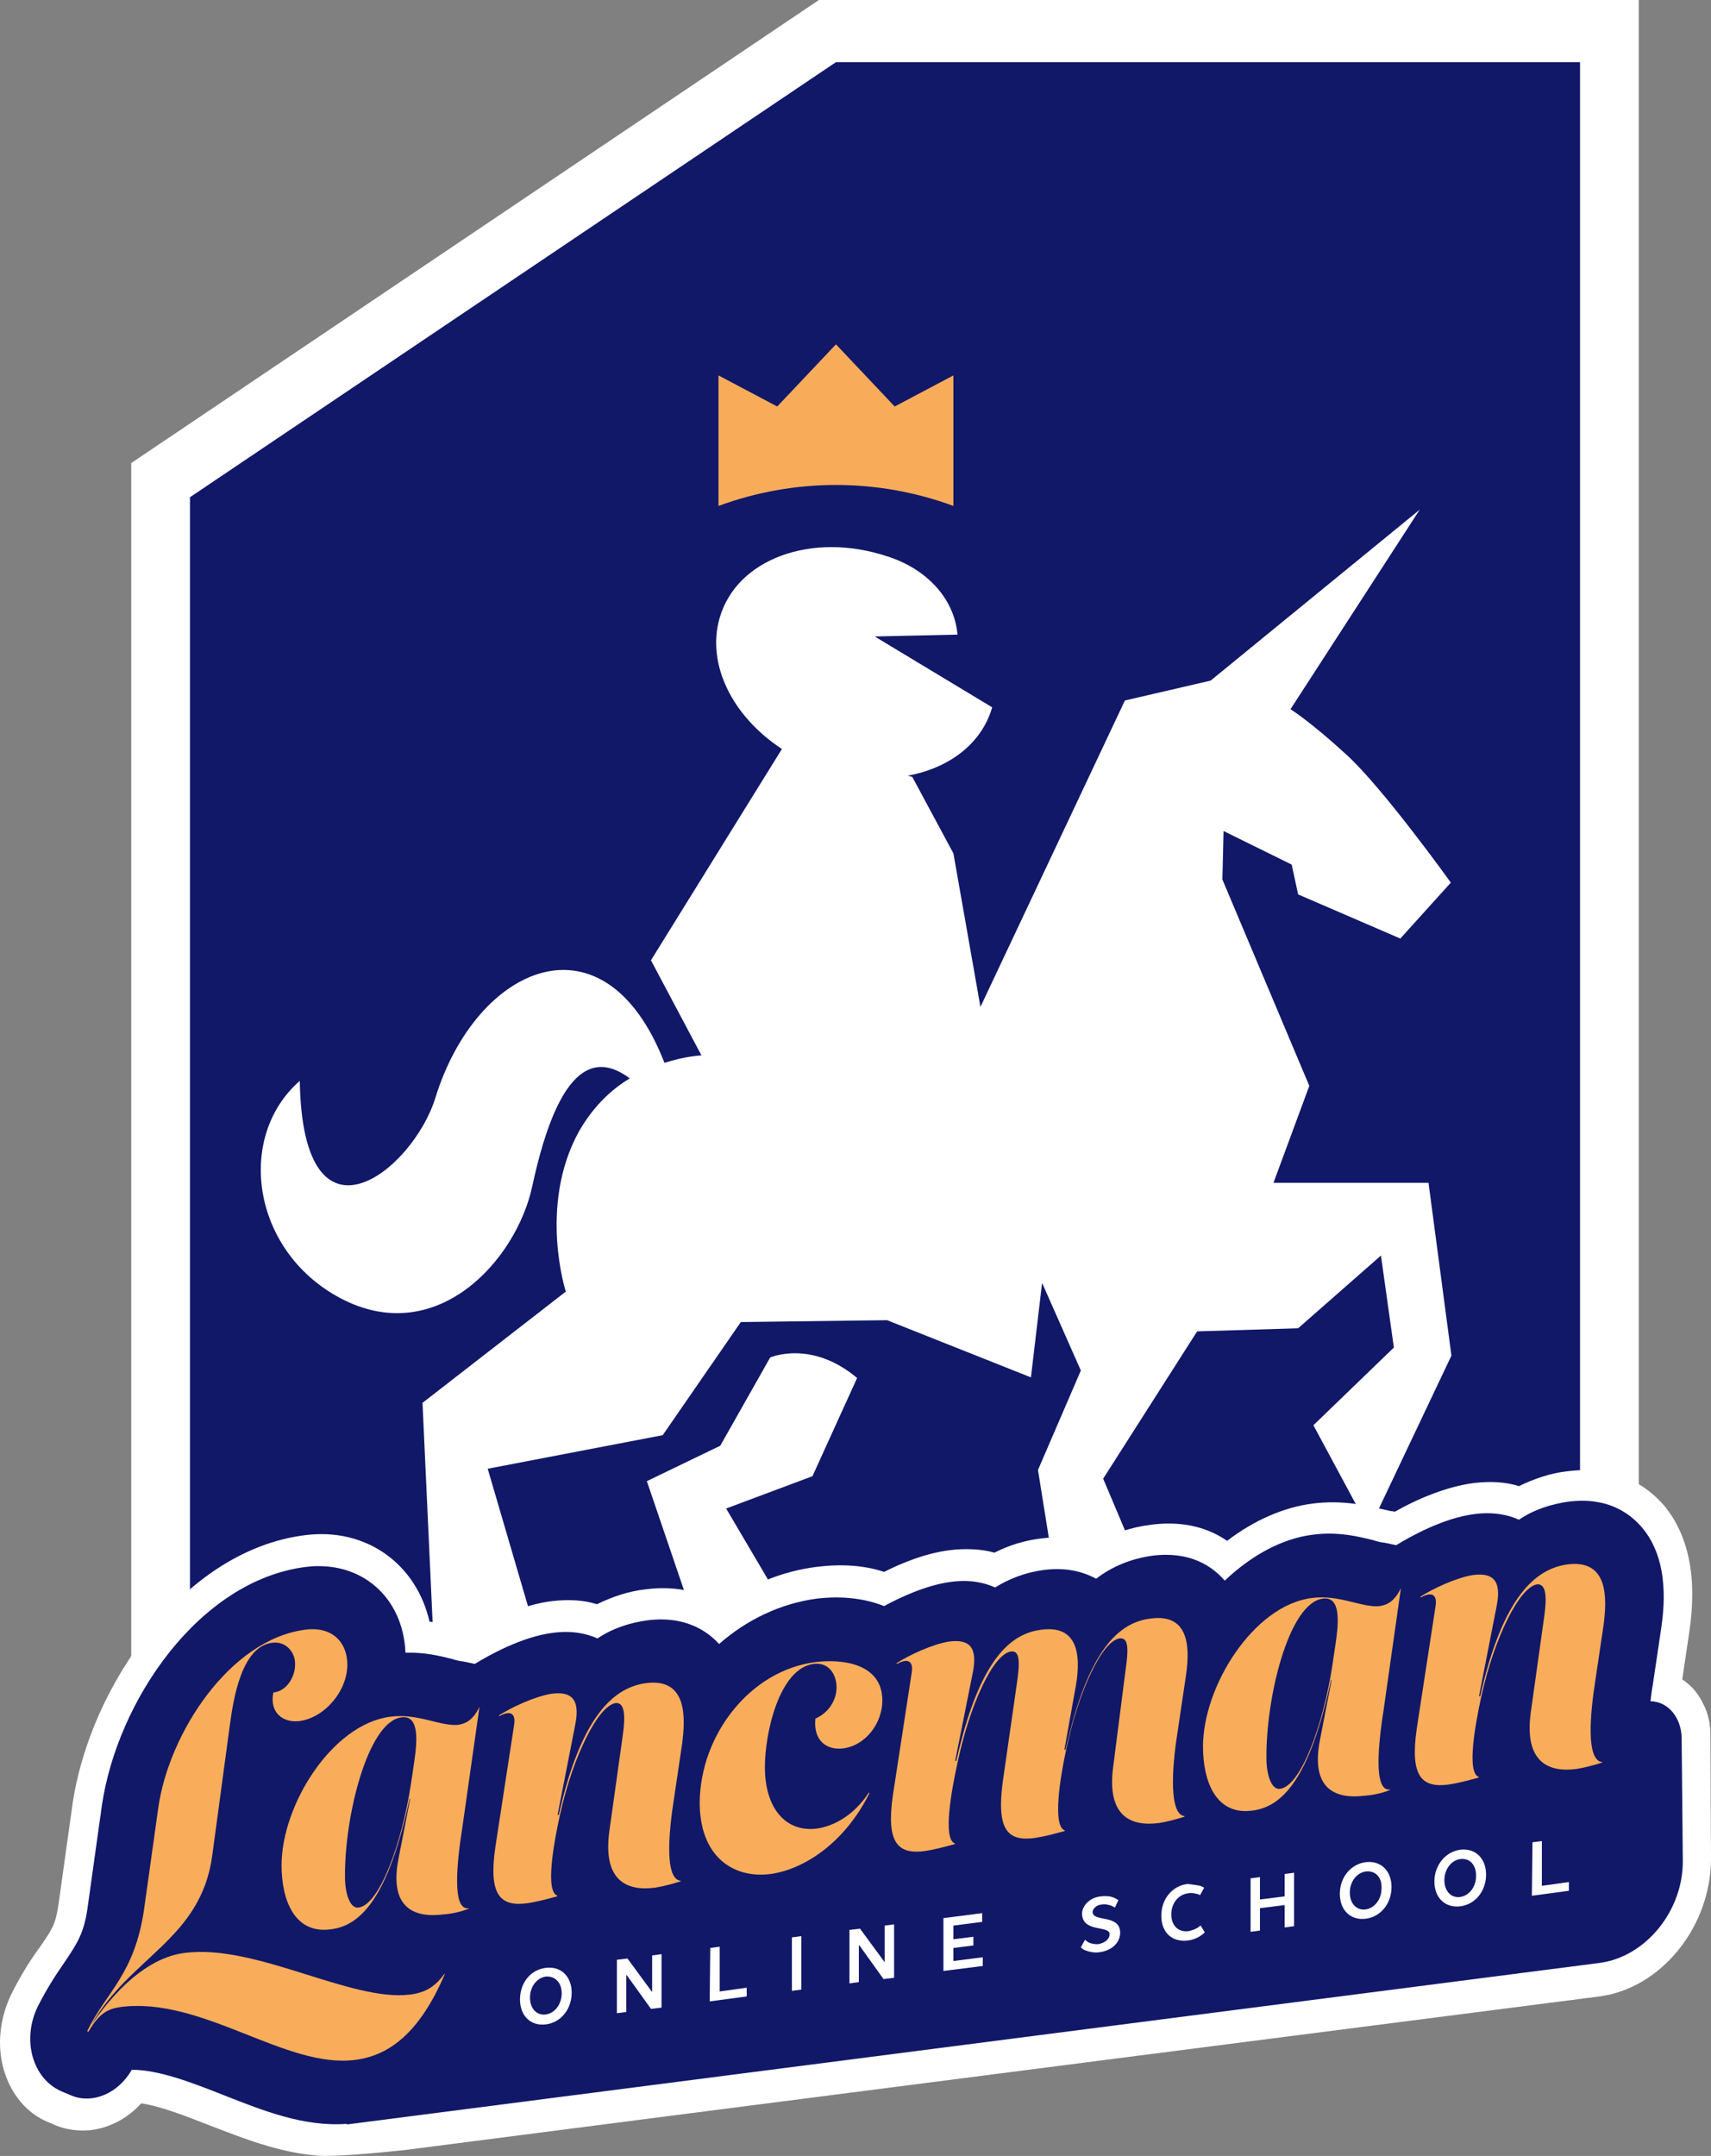 <?xml version="1.0" encoding="UTF-8"?> <svg xmlns="http://www.w3.org/2000/svg" width="601" height="757" viewBox="0 0 601 757" fill="none"><rect x="0" y="0" width="601" height="757" fill="#808080" stroke="none"/> <path d="M46.093 653.198V162.59L287.653 0H575.627V653.198H46.093Z" fill="white"></path> <path d="M554.998 631.373H66.721V174.593L293.635 21.824H554.998V631.373Z" fill="#121868"></path> <path d="M334.892 177.648C308.282 167.828 278.989 167.828 252.378 177.648V131.818L273.007 142.73L293.635 120.906L314.264 142.73L334.892 131.818V177.648Z" fill="#F8AC5A"></path> <path d="M255.06 529.673L285.383 518.325L301.061 483.842C284.971 470.311 270.531 476.64 270.531 476.64L252.997 507.631L227.211 520.071L251.965 592.745L286.827 583.579L255.06 529.673Z" fill="white"></path> <path d="M387.495 519.197L420.5 467.474L455.981 466.383L485.067 440.849L489.606 473.148L461.345 500.429L480.942 536.875L509.822 475.986L501.776 415.314H447.317L459.901 381.269L429.37 308.812L429.783 291.789L453.712 303.574L455.981 314.05L491.875 329.545L509.615 309.903C509.615 309.903 485.686 276.512 472.897 264.946C460.313 253.379 453.299 249.014 453.299 249.014L498.682 178.958L425.245 238.975L395.127 245.959L344.381 353.552L334.892 299.646L320.452 272.802L318.802 272.366C333.242 269.747 344.794 261.236 348.507 248.359L307.25 223.48L336.336 222.825C335.098 209.512 324.784 199.473 311.582 195.326C285.177 186.597 258.773 196.199 252.79 216.932C248.046 233.301 257.329 251.633 274.657 262.981L228.655 337.184L246.396 370.575C246.396 370.575 240.826 370.793 233.4 373.194C212.359 319.07 167.388 338.711 152.948 385.415C145.11 410.949 106.328 442.158 105.297 379.523C82.811 399.164 88.381 439.103 119.324 455.689C153.155 473.803 181.416 442.595 186.985 416.406C196.681 371.448 210.089 370.356 221.229 378.65C214.628 382.578 208.233 388.689 203.282 397.418C189.048 423.389 198.744 453.507 198.744 453.507L148.41 492.572L152.33 577.686L185.954 565.683L171.308 515.706L232.781 503.92L260.217 464.201L311.582 463.546L362.121 483.624L366.041 450.451L379.656 481.223L364.597 516.142L368.723 541.895L402.141 553.898L387.495 519.197Z" fill="white"></path> <path d="M111.279 756.863C97.871 755.772 85.287 750.753 73.942 746.388C65.484 743.114 56.82 739.622 49.6 738.531C44.855 743.769 38.667 747.042 32.066 747.915C27.94 748.352 23.814 747.915 19.895 746.388L16.801 745.078C9.374 742.023 3.805 735.257 1.329 726.746C-1.146 718.234 -0.115 708.632 4.011 700.12C7.518 693.137 11.025 687.681 14.119 683.534C18.451 677.205 19.482 675.677 20.514 668.912L25.465 633.557C31.447 592.309 64.246 544.514 106.947 539.058C128.401 536.221 146.141 548.879 150.886 569.394C155.218 569.83 158.725 570.703 161.613 571.358C162.644 571.576 163.676 571.794 164.501 572.012L166.151 572.231C172.958 568.302 183.685 563.501 193.793 562.192C199.569 561.537 204.933 561.755 209.677 563.283C215.041 560.664 220.817 558.7 226.799 558.045C238.763 556.517 247.221 559.573 253.41 563.501C263.518 556.299 274.863 551.716 286.622 550.188C295.286 549.097 303.331 549.534 310.551 551.934C316.533 548.879 324.991 545.387 333.655 544.296C339.224 543.641 344.588 543.859 349.332 545.169C354.489 542.55 360.059 540.804 366.041 540.149C372.849 539.276 379.037 539.931 384.813 541.895C390.796 538.403 397.397 536.221 404.41 535.348C416.375 533.82 425.039 536.875 431.021 541.022C440.51 533.82 450.824 529.237 461.139 527.928C471.453 526.618 479.911 528.582 485.48 529.892C486.512 530.11 487.543 530.328 488.368 530.546L490.019 530.765C496.826 526.836 507.553 522.035 517.661 520.726C523.437 520.071 528.8 520.289 533.545 521.817C538.908 519.198 544.684 517.234 550.667 516.579C568.201 514.397 578.515 521.817 584.291 528.364C593.161 538.84 596.255 553.898 593.368 573.104L590.892 589.69C593.986 591.654 596.668 594.71 598.318 598.42C598.318 598.42 600.794 602.348 600.794 609.332C600.794 620.244 601 652.544 601 652.544C601 676.55 583.466 698.156 561.806 700.993C561.806 700.993 247.221 741.368 142.428 754.899C116.024 757.736 111.279 756.863 111.279 756.863Z" fill="white"></path> <path d="M590.686 609.986C590.479 603.439 586.354 597.546 579.752 597.328C579.959 595.582 580.165 593.618 580.577 591.436L583.466 572.012C584.291 566.12 586.972 548.224 576.658 536.22C572.326 531.201 564.487 525.527 550.872 527.273C544.684 528.146 538.702 530.11 533.545 533.602C529.625 531.856 524.468 530.764 517.867 531.637C507.14 532.947 495.382 539.494 490.431 542.549L486.305 541.676C485.686 541.676 483.623 541.24 482.386 540.804C477.229 539.494 470.009 537.748 461.345 538.839C450.412 540.149 439.685 546.041 430.196 554.989C425.864 549.97 418.025 544.514 404.616 546.26C396.984 547.351 390.383 550.188 385.019 554.335C380.687 551.934 374.499 550.188 366.454 551.279C360.059 552.152 354.489 554.335 349.538 557.39C345.619 555.644 340.668 554.553 334.067 555.426C325.609 556.517 316.533 560.664 310.55 563.937C303.949 561.318 295.904 560.227 286.828 561.318C274.038 563.064 262.28 568.738 252.584 577.25C248.252 572.449 240.207 567.211 227.211 568.957C221.023 569.83 215.04 571.794 209.883 575.286C205.964 573.54 200.807 572.449 194.206 573.322C183.479 574.631 171.72 581.178 166.77 584.234L162.644 583.361C162.025 583.361 159.962 582.924 158.725 582.488C154.393 581.397 149.029 580.087 142.428 580.305C141.603 560.664 126.75 547.787 107.36 550.188C69.816 554.989 41.142 597.328 35.779 633.993L30.828 669.348C29.59 678.951 26.908 682.661 22.37 689.426C19.482 693.573 16.388 698.374 13.293 704.485C7.518 716.27 11.437 730.019 21.751 734.384L24.846 735.694C32.478 738.967 41.555 735.039 46.299 726.746C55.995 726.746 67.546 731.329 78.686 735.694C92.507 741.15 106.741 746.824 121.799 745.733V745.951L562.012 689.208C578.102 687.026 591.304 670.876 591.098 653.198L590.686 609.986Z" fill="#121868"></path> <path d="M107.153 572.23C117.054 570.921 122.005 577.032 122.005 584.452C122.005 593.836 113.96 603.221 105.09 604.312C99.52 604.967 94.569 601.475 96.013 594.273C100.758 593.836 103.852 588.598 103.646 584.015C103.646 580.305 100.552 576.159 95.601 576.813C84.874 578.123 81.986 596.455 80.748 605.621L74.56 651.452C70.64 680.915 45.68 687.025 32.065 711.032C42.998 695.1 54.344 687.026 64.864 685.716C89.825 682.442 123.243 702.957 144.078 700.338C149.235 699.684 152.742 697.719 156.042 693.136H156.249C147.378 713.869 136.652 721.726 124.893 723.254C100.345 726.527 71.259 700.993 42.379 704.703C38.047 705.358 34.953 706.667 31.034 713.433L30.621 713.214C37.222 699.465 47.33 693.355 50.631 670.221L55.581 634.866C59.295 608.458 80.748 575.722 107.153 572.23Z" fill="#F9AD5A"></path> <path d="M162.437 641.413C160.581 653.198 158.518 671.094 164.706 670.003L164.5 670.221C161.818 671.313 158.724 671.967 155.836 672.186C145.522 673.495 136.651 670.003 139.952 652.762L144.078 631.593H143.871C136.445 665.857 126.956 676.114 116.229 677.423C103.44 679.169 98.901 667.166 98.901 654.944C98.901 633.775 116.642 605.404 137.064 602.785C146.759 601.475 154.805 606.277 160.993 605.622C163.881 605.185 166.356 603.658 168.419 599.293L162.437 641.413ZM121.18 659.091C121.18 664.547 122.83 670.221 125.925 669.785C133.351 668.912 141.19 646.87 144.284 626.791L145.522 618.498C146.553 611.296 147.378 602.13 140.983 603.003C129.225 604.531 120.974 637.703 121.18 659.091Z" fill="#F9AD5A"></path> <path d="M195.855 637.266H196.268C204.313 601.693 216.071 592.527 226.798 590.999C241.444 589.035 240.826 603.002 239.588 612.387L236.7 631.81C234.843 643.595 233.399 659.963 239.175 660.4L238.969 660.618C236.081 661.491 232.987 662.364 230.099 662.801C220.197 664.11 211.739 660.4 214.008 643.159L218.753 609.331C219.784 602.129 219.372 597.764 216.278 597.983C210.089 598.856 201.219 616.751 196.681 637.266C194.618 646.651 191.317 664.328 195.855 665.638L195.649 665.856C191.73 666.947 188.223 667.82 185.335 668.257C175.846 669.566 171.514 665.638 173.989 648.615L180.59 605.621C181.209 601.693 179.353 600.383 175.433 602.566L175.227 602.347C179.559 599.51 188.017 595.582 193.793 594.709C200.6 593.836 203.9 596.455 202.044 605.621L195.855 637.266Z" fill="#F9AD5A"></path> <path d="M286.621 583.579C295.285 582.488 309.931 583.797 309.931 597.11C309.931 604.748 304.361 612.823 296.11 613.914C290.747 614.569 285.589 611.514 286.415 603.439C291.365 601.256 293.841 596.673 293.841 592.527C293.841 587.944 291.159 583.579 285.796 584.234C273.831 585.761 268.674 608.24 268.674 620.462C268.674 635.084 276.1 643.377 286.827 642.068C293.222 641.195 300.236 637.048 305.187 629.41L305.393 629.628C296.935 646.651 282.908 656.253 270.737 657.999C257.328 659.745 245.776 651.67 245.776 632.901C245.983 609.113 263.517 586.416 286.621 583.579Z" fill="#F9AD5A"></path> <path d="M373.879 614.351H374.292C382.337 578.777 393.27 569.611 404.203 568.302C418.849 566.338 417.818 580.523 416.374 589.69L413.486 609.113C411.629 620.898 410.598 637.266 416.168 637.703L415.961 637.921C413.073 638.794 409.979 639.667 407.091 640.103C397.19 641.413 388.732 637.703 391.001 620.462L395.333 586.634C396.364 579.432 396.571 574.849 393.27 575.286C387.082 576.159 378.83 593.836 374.498 614.351C372.435 623.735 369.547 641.413 374.086 642.722L373.879 642.941C369.96 644.032 366.453 644.905 363.565 645.341C354.076 646.651 349.95 642.722 352.219 625.7L357.17 591.217C358.202 584.015 358.408 579.432 355.107 579.869C348.919 580.742 340.667 598.419 336.335 618.934C334.273 628.318 330.972 645.996 335.51 647.305L335.304 647.524C331.385 648.615 327.878 649.488 324.99 649.924C315.501 651.234 311.169 647.305 313.644 630.283L320.245 587.289C320.864 583.361 319.007 582.051 315.088 584.234L314.882 584.015C319.214 581.178 327.671 577.25 333.447 576.377C340.255 575.504 343.555 578.123 341.699 587.289L335.51 618.279H335.923C343.968 582.706 354.901 573.54 365.834 572.23C380.274 570.266 379.449 584.234 377.592 593.618L373.879 614.351Z" fill="#F9AD5A"></path> <path d="M486.098 599.729C484.242 611.514 482.179 629.41 488.368 628.318L488.161 628.537C485.48 629.628 482.385 630.282 479.497 630.501C469.183 631.81 460.313 628.318 463.613 611.077L467.739 589.908H467.533C460.106 624.172 450.617 634.429 439.891 635.739C427.101 637.484 422.563 625.481 422.563 613.26C422.563 592.09 440.303 563.719 460.725 561.1C470.421 559.79 478.466 564.592 484.654 563.937C487.542 563.5 490.018 561.973 492.081 557.608L486.098 599.729ZM444.841 617.406C444.841 622.862 446.492 628.537 449.586 628.1C457.012 627.227 464.851 605.185 467.945 585.106L469.183 576.813C470.214 569.611 471.04 560.445 464.645 561.318C452.68 562.846 444.635 596.019 444.841 617.406Z" fill="#F9AD5A"></path> <path d="M519.517 595.582H519.929C527.974 560.009 539.733 550.843 550.459 549.315C565.106 547.351 564.487 561.318 563.249 570.703L560.361 590.126C558.505 601.911 557.061 618.279 562.837 618.716L562.63 618.934C559.742 619.807 556.648 620.68 553.76 621.117C543.858 622.426 535.401 618.716 537.67 601.475L542.414 567.647C543.446 560.445 543.033 556.081 539.939 556.299C533.75 557.172 524.88 575.068 520.342 595.582C518.279 604.967 514.978 622.644 519.517 623.954L519.31 624.172C515.391 625.263 511.884 626.136 508.996 626.573C499.507 627.882 495.175 623.954 497.65 606.931L504.252 563.937C504.87 560.009 503.014 558.699 499.094 560.882L498.888 560.664C503.22 557.826 511.678 553.898 517.454 553.025C524.261 552.152 527.562 554.771 525.705 563.937L519.517 595.582Z" fill="#F9AD5A"></path> <path d="M191.729 690.954C197.093 690.299 200.806 694.009 200.806 699.684C200.806 705.358 197.093 710.159 191.729 710.814C186.366 711.469 182.653 707.758 182.653 702.084C182.653 696.192 186.366 691.609 191.729 690.954ZM191.729 694.009C188.635 694.446 186.16 697.501 186.16 701.429C186.16 705.358 188.635 707.758 191.729 707.322C194.824 706.886 197.299 703.83 197.299 699.902C197.299 695.973 194.824 693.791 191.729 694.009Z" fill="white"></path> <path d="M229.067 699.465V686.589L232.368 686.153V704.921L228.654 705.358L220.197 693.573H219.99V706.449L216.69 706.886V688.117L220.403 687.68L229.067 699.465Z" fill="white"></path> <path d="M249.489 683.97L252.79 683.533V699.247L262.279 697.937V700.993L249.283 702.739L249.489 683.97Z" fill="white"></path> <path d="M281.463 698.592L278.163 699.028V680.26L281.463 679.823V698.592Z" fill="white"></path> <path d="M310.756 688.99V676.114L314.056 675.677V694.446L310.343 694.882L301.886 683.097H301.679V695.974L298.379 696.41V677.641L302.092 677.205L310.756 688.99Z" fill="white"></path> <path d="M331.384 673.494L344.999 671.748V674.804L334.891 676.113V680.914L341.905 680.041V683.097L334.891 683.97V688.553L345.205 687.243V690.299L331.384 692.045V673.494Z" fill="white"></path> <path d="M391.207 666.293C391.826 666.511 392.445 666.947 392.857 667.166L391.62 669.784C391.207 669.566 390.795 669.348 390.382 669.13C389.557 668.912 388.525 668.475 387.081 668.693C384.812 668.912 383.781 670.439 383.781 671.312C383.781 675.022 393.27 671.967 393.476 678.514C393.476 681.788 391.001 684.843 386.05 685.498C383.987 685.716 382.543 685.28 381.305 684.843C380.687 684.625 380.068 684.188 379.655 683.752L381.099 681.133C381.512 681.351 381.924 681.788 382.337 682.006C383.162 682.443 384.4 682.661 385.637 682.661C388.319 682.224 389.763 680.697 389.763 679.169C389.763 675.895 380.274 678.732 380.068 671.967C380.068 669.348 382.543 666.293 386.669 665.856C388.732 665.638 390.176 665.856 391.207 666.293Z" fill="white"></path> <path d="M421.531 662.145C422.15 662.364 422.562 662.582 422.975 662.8L421.531 665.419C421.118 665.201 420.706 664.983 420.293 664.983C419.468 664.764 418.643 664.546 417.405 664.764C413.898 665.201 411.423 668.256 411.423 672.184C411.423 676.113 413.898 678.514 417.405 678.077C418.643 677.859 419.674 677.422 420.5 676.986C420.912 676.768 421.325 676.331 421.737 676.113L423.181 678.513C422.769 678.95 422.15 679.386 421.531 679.823C420.5 680.478 419.056 681.132 417.199 681.351C411.629 682.005 407.916 678.514 407.916 672.621C407.916 666.947 411.629 662.145 417.199 661.491C419.056 661.709 420.5 661.927 421.531 662.145Z" fill="white"></path> <path d="M454.537 657.563V676.331L451.236 676.768V668.911L442.572 670.002V677.859L439.271 678.296V659.527L442.572 659.09V666.947L451.236 665.856V657.999L454.537 657.563Z" fill="white"></path> <path d="M479.703 653.853C485.067 653.198 488.78 656.908 488.78 662.583C488.78 668.257 485.067 673.058 479.703 673.713C474.34 674.368 470.627 670.658 470.627 664.983C470.627 659.091 474.546 654.508 479.703 653.853ZM479.703 657.127C476.609 657.563 474.134 660.618 474.134 664.547C474.134 668.475 476.609 670.876 479.703 670.439C482.798 670.003 485.273 666.947 485.273 663.019C485.479 659.091 483.004 656.69 479.703 657.127Z" fill="white"></path> <path d="M512.915 649.488C518.279 648.833 521.992 652.543 521.992 658.218C521.992 663.892 518.279 668.693 512.915 669.348C507.552 670.003 503.839 666.293 503.839 660.618C503.839 654.944 507.758 650.143 512.915 649.488ZM512.915 652.762C509.821 653.198 507.346 656.253 507.346 660.182C507.346 664.11 509.821 666.511 512.915 666.074C516.01 665.638 518.485 662.582 518.485 658.654C518.485 654.726 516.216 652.325 512.915 652.762Z" fill="white"></path> <path d="M538.288 646.869L541.589 646.432V662.146L551.078 660.836V663.892L538.082 665.638L538.288 646.869Z" fill="white"></path> </svg> 